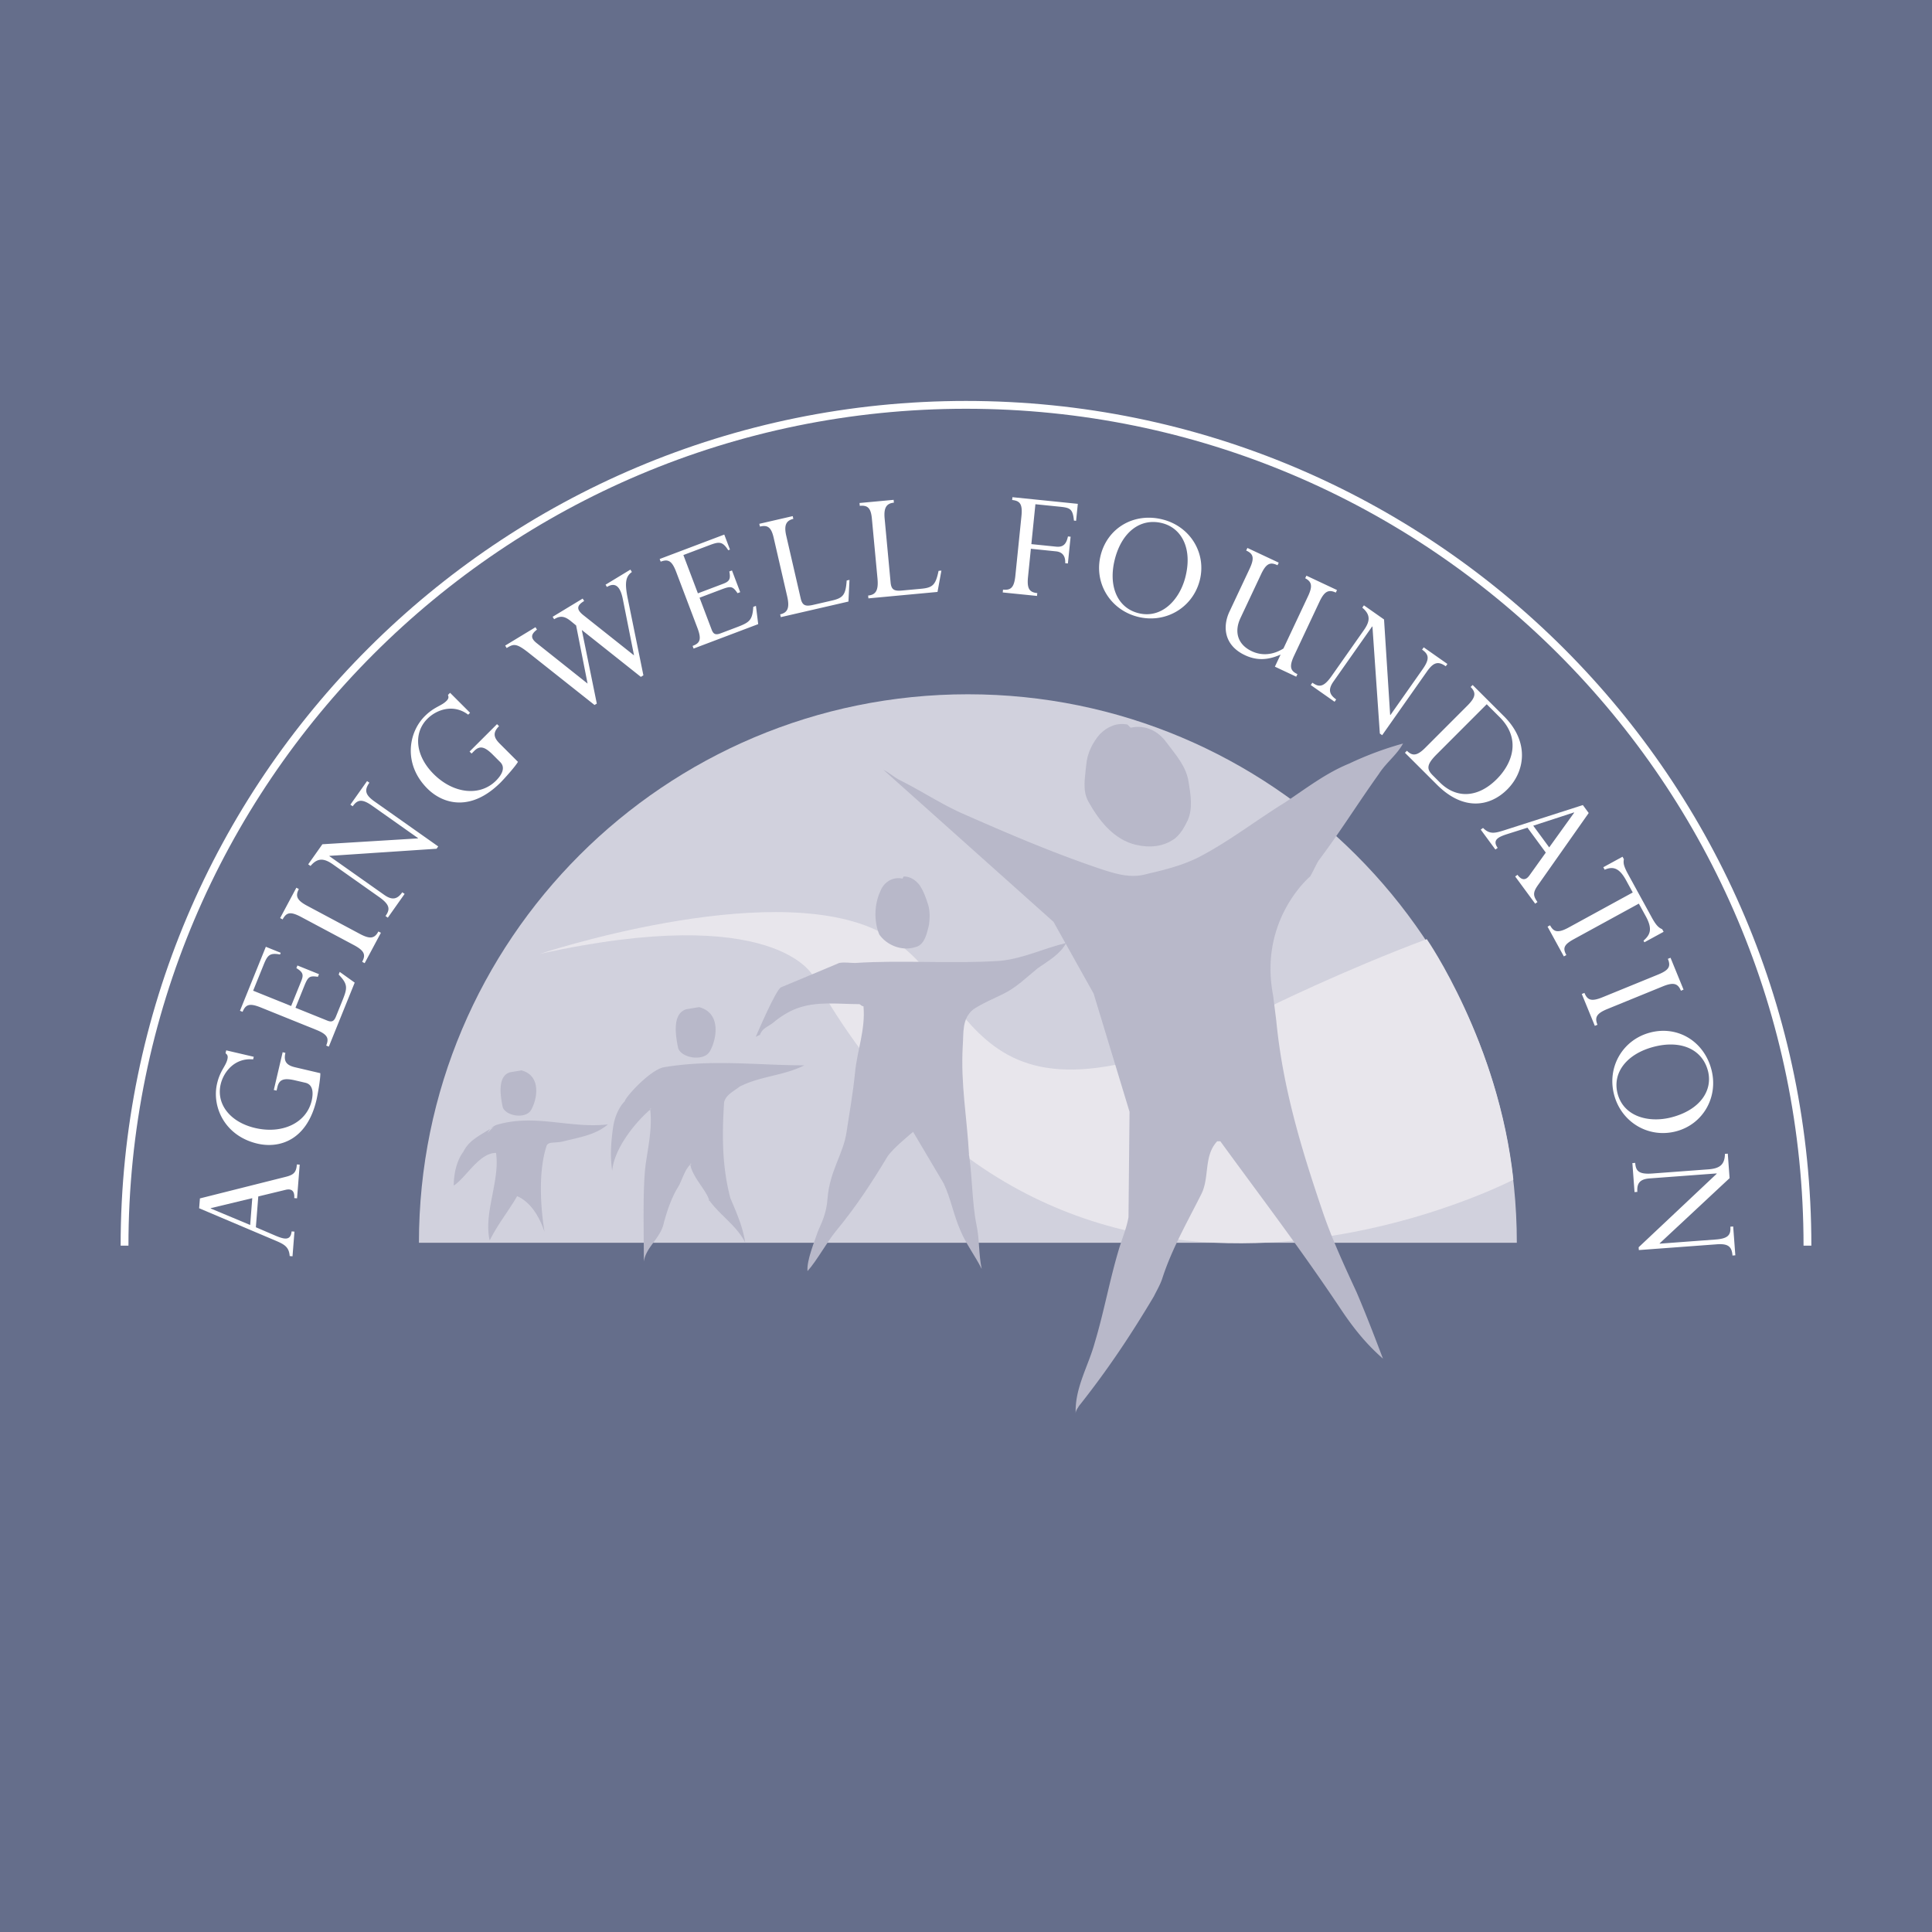 <svg xmlns="http://www.w3.org/2000/svg" width="2500" height="2500" viewBox="0 0 192.756 192.756"><path fill="#656e8b" d="M0 192.756h192.756V0H0v192.756z"/><path d="M151.334 123.992c0-30.221-24.521-54.724-54.768-54.724-30.248 0-54.769 24.503-54.769 54.724h109.537z" fill-rule="evenodd" clip-rule="evenodd" fill="#d1d1dd"/><path d="M25.169 119.541l-.209 2.676-3.938-1.646.002-.033 4.145-.997zm3.313-.828c.666-.164.924.174.874.822l.281.021.264-3.359-.282-.021c-.067.848-.351 1.061-1.256 1.273l-8.417 2.117-.078.982 7.647 3.24c.858.367 1.323.623 1.387 1.529l.282.023.193-2.461-.284-.021c-.095.994-.797.773-1.703.385l-1.862-.799.24-3.074 2.714-.657zM31.958 107.072c.025.557-.282 2.232-.379 2.654-.957 4.09-3.746 4.877-5.891 4.375-3.298-.771-4.567-3.705-4.03-5.994.307-1.314.864-1.715 1.031-2.428.068-.293.02-.443-.187-.594l.068-.291 2.747.641-.061.26c-1.828-.17-2.945 1.23-3.241 2.496-.448 1.916.887 3.752 3.438 4.35 2.729.637 5.125-.516 5.643-2.723.154-.666.201-1.598-.628-1.791l-1.007-.234c-1.138-.268-1.605-.102-1.783.662l-.084.355-.276-.062.883-3.768.275.064c-.213.908.169 1.254.982 1.443l2.5.585zM31.824 97.193l-.106.262c-.832-.119-.982-.02-1.351.895l-.887 2.195 3.172 1.279c.433.174.667.09.866-.404l.625-1.547c.525-1.299.595-1.648-.354-2.643l.106-.264 1.493 1.07-2.581 6.385-.262-.105c.28-.695.189-1.092-.987-1.566l-5.539-2.236c-1.099-.443-1.509-.32-1.815.436l-.262-.105 2.581-6.385 1.485.6-.069.17c-1.055-.193-1.258.086-1.65 1.06l-1.033 2.551 3.791 1.529 1.001-2.473c.243-.604.229-.879-.479-1.309l.105-.263 2.15.868zM35.9 93.174c1.031.55 1.474.463 1.852-.242l.251.132-1.62 3.032-.25-.134c.371-.691.245-1.098-.829-1.672l-5.254-2.801c-1.061-.565-1.466-.479-1.852.241l-.249-.133 1.619-3.03.249.133c-.377.707-.187 1.129.83 1.67l5.253 2.804zM43.72 84.448l-.164.232-10.677.709-.021.027 5.479 3.868c.791.557 1.299.447 1.8-.261l.231.164-1.675 2.369-.232-.163c.463-.654.48-1.112-.653-1.91l-4.564-3.224c-.872-.616-1.528-.731-2.263.139l-.231-.164 1.415-2.003 9.525-.583.02-.027-4.566-3.223c-1.023-.722-1.473-.633-1.955.047l-.231-.163 1.665-2.354.231.162c-.538.764-.398 1.23.515 1.875l6.351 4.483zM51.676 76.01c-.273.483-1.418 1.744-1.725 2.051-2.975 2.97-5.76 2.167-7.317.61-2.394-2.394-1.919-5.555-.255-7.216.956-.955 1.64-1.002 2.16-1.52.212-.213.248-.366.154-.601l.213-.212 1.992 1.993-.188.189c-1.464-1.11-3.151-.508-4.071.41-1.395 1.392-1.229 3.654.622 5.508 1.981 1.979 4.624 2.265 6.229.662.484-.484 1.016-1.249.416-1.851l-.732-.732c-.825-.825-1.31-.932-1.864-.377l-.261.259-.2-.201 2.738-2.734.202.201c-.661.659-.52 1.155.069 1.744l1.818 1.817zM64.192 67.377l-.254.155-5.891-4.678 1.497 7.344-.229.138-6.594-5.225c-1.232-.968-1.486-.873-2.171-.457l-.148-.244 3.024-1.834.146.242c-.626.479-.656.848-.015 1.356l5.066 4.027-1.144-5.801-.507-.416c-.667-.55-1.101-.559-1.686-.204l-.148-.244 2.996-1.816.147.241c-.743.451-.8.837-.078 1.414l5.054 4.013-1.112-5.587c-.231-1.188-.692-1.784-1.591-1.24l-.138-.227 2.48-1.505.147.241c-.617.432-.721 1.062-.436 2.528l1.585 7.779zM73.849 59.081l-.265.101c-.477-.693-.652-.733-1.573-.386l-2.217.838 1.212 3.197c.165.436.387.549.886.36l1.56-.59c1.311-.496 1.615-.684 1.703-2.053l.265-.099.226 1.821-6.445 2.438-.101-.264c.703-.265.933-.602.484-1.788l-2.116-5.582c-.419-1.108-.787-1.325-1.551-1.035l-.101-.267 6.445-2.437.568 1.497-.173.066c-.574-.907-.916-.867-1.899-.494l-2.576.973 1.448 3.821 2.497-.945c.608-.23.801-.427.638-1.239l.265-.099.82 2.166zM84.65 60.017l-6.749 1.555-.064-.278c.749-.171.964-.649.698-1.803l-1.348-5.849c-.248-1.072-.621-1.278-1.368-1.105l-.064-.276 3.333-.768.063.275c-.779.181-.931.711-.703 1.702l1.435 6.225c.168.731.481.829 1.263.65L83 59.918c1.123-.258 1.375-.574 1.473-2l.279-.062-.102 2.161zM93.537 59.057l-6.895.643-.027-.283c.764-.071 1.042-.516.933-1.695l-.56-5.978c-.101-1.095-.442-1.348-1.207-1.277l-.027-.282 3.405-.316.026.282c-.796.075-1.018.581-.923 1.593l.593 6.36c.07.746.367.886 1.165.811l1.894-.175c1.146-.108 1.439-.385 1.728-1.786l.282-.025-.387 2.128zM102.566 57.555c-.119 1.161.128 1.538.925 1.62l-.029.281-3.418-.347.027-.282c.797.081 1.113-.223 1.233-1.4l.604-5.922c.123-1.195-.129-1.538-.925-1.62l.029-.281 6.522.664-.172 1.693-.216-.023c-.114-1.184-.389-1.279-1.418-1.385l-2.425-.246-.405 3.98 2.474.252c.713.074 1.017-.264 1.178-1.019l.265.027-.271 2.671-.267-.028c.036-.683-.255-1.114-.918-1.183l-2.508-.256-.285 2.804zM111.245 55.73c.707-2.676 2.566-4.099 4.746-3.525 1.902.502 3.022 2.539 2.257 5.441-.594 2.241-2.386 4.131-4.709 3.518-2.082-.548-3.005-2.741-2.294-5.434zm-1.416-.389c-.724 2.741.873 5.454 3.633 6.182 2.758.728 5.502-.843 6.227-3.583.71-2.693-.894-5.375-3.637-6.098-2.823-.745-5.498.757-6.223 3.499zM127.766 65.307c-1.286.575-2.405.602-3.553.062-2.101-.985-2.25-2.861-1.546-4.354l2.001-4.257c.539-1.146.344-1.514-.336-1.833l.122-.257 3.125 1.467-.12.258c-.711-.334-1.118-.212-1.636.889l-2.06 4.377c-.625 1.327-.331 2.625 1.133 3.315.997.467 2.107.381 3.152-.272l2.448-5.205c.468-.996.405-1.45-.276-1.806l.122-.257 3.051 1.434-.119.254c-.727-.339-1.14-.127-1.63.914l-2.534 5.387c-.531 1.132-.33 1.522.335 1.834l-.119.256-2.13-1 .57-1.206zM137.899 73.35l-.232-.164-.738-10.667-.027-.019-3.855 5.486c-.558.79-.445 1.298.265 1.795l-.162.233-2.377-1.668.164-.232c.655.459 1.113.477 1.909-.656l3.214-4.571c.615-.873.728-1.528-.144-2.262l.163-.231 2.007 1.409.609 9.517.026.02 3.215-4.571c.72-1.024.629-1.475-.055-1.955l.164-.23 2.362 1.658-.164.232c-.764-.537-1.229-.396-1.872.518l-4.472 6.358zM148.331 70.263l1.287 1.284c2.137 2.132 1.325 4.574-.289 6.19-1.84 1.841-4 1.996-5.677.323l-.696-.696c-.625-.623-.661-1.059.388-2.11l4.987-4.991zm-6.12 4.332c-.837.839-1.296.85-1.841.309l-.199.199 3.211 3.204c2.657 2.651 5.299 2.155 6.998.454 1.756-1.758 2.261-4.717-.326-7.297l-3.129-3.122-.199.199c.565.566.506 1.026-.306 1.841l-4.209 4.213zM154.564 84.545l-1.592-2.165 4.06-1.324.021.027-2.489 3.462zm-1.966 2.788c-.397.559-.813.472-1.198-.054l-.229.169 1.995 2.714.229-.167c-.503-.686-.426-1.032.118-1.784l4.992-7.097-.583-.792-7.909 2.535c-.892.281-1.408.392-2.049-.254l-.23.168 1.462 1.988.229-.166c-.58-.817.098-1.107 1.039-1.404l1.932-.612 1.827 2.486-1.625 2.27zM157.067 93.676c-1.011.551-1.185.892-.791 1.609l-.25.137-1.627-2.97.25-.136c.328.6.695.855 1.854.223l6.397-3.496-.665-1.215c-.614-1.127-1.218-1.462-2.136-1.055l-.137-.249 1.918-1.048.135.248a1.28 1.28 0 0 0 .014.581c.062.215.176.495.368.845l2.403 4.39c.399.731.672 1.02 1.035 1.163l.145.263-1.918 1.046-.089-.16c.616-.546.961-1.094.232-2.427l-.697-1.271-6.441 3.522zM160.376 100.666c-1.083.441-1.299.836-.997 1.576l-.263.107-1.301-3.178.265-.109c.296.727.688.891 1.815.43l5.514-2.252c1.112-.453 1.307-.818.995-1.576l.265-.107 1.299 3.179-.262.109c-.304-.742-.75-.865-1.815-.43l-5.515 2.251zM165 104.439c2.681-.697 4.835.225 5.402 2.404.496 1.904-.73 3.877-3.639 4.633-2.245.582-4.772-.051-5.377-2.375-.541-2.081.918-3.96 3.614-4.662zm-.353-1.423c-2.747.713-4.331 3.434-3.611 6.195.719 2.758 3.434 4.379 6.179 3.664 2.696-.701 4.25-3.414 3.534-6.156-.735-2.824-3.356-4.418-6.102-3.703zM163.508 124.721l-.021-.281 7.788-7.334-.003-.033-6.689.498c-.966.07-1.287.48-1.224 1.344l-.281.021-.215-2.893.281-.021c.059.797.338 1.162 1.719 1.059l5.576-.414c1.063-.08 1.643-.406 1.658-1.545l.284-.02.18 2.443-6.977 6.506.001.031 5.573-.414c1.25-.092 1.542-.449 1.479-1.279l.282-.023.215 2.877-.284.023c-.067-.932-.474-1.203-1.589-1.119l-7.753.574z" fill-rule="evenodd" clip-rule="evenodd" fill="#fff"/><path d="M180.33 124.279c0-46.329-37.588-83.887-83.953-83.887-46.364 0-83.951 37.559-83.951 83.887" fill="none" stroke="#fff" stroke-width=".78" stroke-miterlimit="2.613"/><path d="M53.858 95.171s22.428-7.452 33.431-2.439c11.002 5.014 7.72 23.53 39.375 7.715 0 0 7.259-3.592 15.687-6.75 0 0 7.163 10.317 8.639 24.002 0 0-45.365 23.637-69.876-20.338-.001 0-3.707-7.396-27.256-2.19z" fill-rule="evenodd" clip-rule="evenodd" fill="#e8e6ec"/><path d="M68.486 100.691c-1.477.422-1.054 2.742-.844 3.797.211 1.055 2.533 1.475 3.167.422.633-1.055 1.266-3.797-1.056-4.43l-1.267.211zM50.897 106.979c-1.325.379-.944 2.457-.758 3.402.19.943 2.27 1.322 2.838.379.568-.947 1.134-3.402-.945-3.969l-1.135.188zM48.645 113.025a1.651 1.651 0 0 1 1.053-.842c3.793-1.053 7.164.42 10.957 0-1.265 1.051-2.739 1.262-4.426 1.684-.843.211-1.475 0-1.685.422-.842 2.525-.631 6.105-.211 8.631-.419-1.262-1.264-2.947-2.739-3.578-.843 1.473-1.896 2.736-2.738 4.422-.633-2.738 1.052-6 .631-8.738-1.685 0-2.949 2.422-4.214 3.262 0-1.262.317-2.525.948-3.367.632-1.264 1.791-1.686 3.055-2.525l-.631.629zM62.339 109.867c0-.316 2.317-2.947 3.793-3.369 4.847-.842 9.48-.209 14.116-.209-2.107 1.053-4.318 1.053-6.425 2.105-.844.631-1.37.842-1.58 1.578-.212 3.262-.212 6.422.631 9.58.632 1.473 1.264 2.947 1.474 4.42-.842-1.686-2.526-2.736-3.581-4.209-.21-.211.106.209 0 0-.317-1.055-1.686-2.316-1.896-3.58 0-.211.21 0 0 0-.631.631-.841 1.684-1.262 2.316-.634 1.053-1.055 2.314-1.37 3.473-.317 1.58-1.793 2.422-2.003 3.895 0-3.367-.13-7.604.21-9.895.269-1.779.633-3.578.424-5.264 0-.211.16-.137 0 0-1.371 1.158-3.582 3.789-3.793 6.105-.211-1.473-.132-2.814.104-4.42.127-.858.526-1.895 1.158-2.526zM90.047 87.657c-1.055-.211-1.898.42-2.214 1.262-.632 1.368-.632 3.053-.104 4.317.737 1.052 2.211 1.683 3.581 1.262.948-.209 1.159-1.368 1.371-2.209.104-.737.104-1.474-.106-2.105-.211-.632-.421-1.264-.843-1.895-.422-.527-.948-.842-1.582-.842l-.103.21z" fill-rule="evenodd" clip-rule="evenodd" fill="#b8b8c9"/><path d="M75.403 103.447s2.001-4.738 2.528-4.947c.527-.211 5.794-2.423 5.794-2.423.527-.104 1.054 0 1.58 0 4.846-.315 9.587.106 14.433-.211 2.318-.209 4.426-1.262 6.637-1.788-.631 1.157-1.79 1.788-2.844 2.525-1.158.947-2.106 1.896-3.371 2.527-1.054.525-2.107.947-3.057 1.578-1.158.947-.948 2.316-1.052 3.684-.21 3.791.421 7.053.631 10.844 0 .105-.104-.105 0 0 .317 2.105.317 4.947.739 6.947.315 1.473.21 2.947.525 4.422-.632-1.264-1.58-2.527-2.105-3.791-.738-1.684-.949-3.158-1.687-4.736l-3.055-5.156c-.737.631-1.896 1.576-2.528 2.42-1.58 2.631-3.159 5.053-5.162 7.473-.105.211.105-.209 0 0-.947 1.158-1.896 2.947-2.843 4.002-.107-1.055.737-3.053 1.052-4.002.106-.209-.105.211 0 0 .527-1.156.848-1.965.948-3.262.211-2.738 1.58-4.422 1.897-6.631.316-2.105.631-3.791.842-5.896.21-2.211 1.055-4.316.844-6.631-.21 0-.316-.211-.424-.211-2.104 0-4.212-.316-6.214.422-.843.314-1.685.84-2.423 1.471-.42.316-1.054.527-1.265 1.158l-.42.212zM112.485 72.287c-1.054-.21-2.002.211-2.738.947-.739.842-1.266 1.896-1.37 3.054-.106 1.262-.423 2.526.21 3.683 1.054 1.896 2.529 3.79 4.74 4.315 1.369.317 2.738.211 3.896-.631.634-.527.949-1.158 1.265-1.789.528-1.158.317-2.527.106-3.79-.21-1.58-1.264-2.737-2.212-4.001-.843-1.158-2.108-1.789-3.582-1.472l-.315-.316z" fill-rule="evenodd" clip-rule="evenodd" fill="#b8b8c9"/><path d="M88.149 76.813c.632.316 1.054.737 1.687 1.053 2.107 1.052 4.003 2.316 6.108 3.264 4.531 1.999 8.956 3.895 13.592 5.473 1.58.527 3.159 1.054 4.738.631 1.791-.42 3.583-.841 5.27-1.682 3.054-1.579 5.583-3.581 8.637-5.476 2.213-1.472 4.109-2.947 6.428-3.894a33.058 33.058 0 0 1 5.371-2c-.632 1.158-1.684 1.896-2.422 3.053-2.106 2.947-3.793 5.684-6.005 8.631-.315.527-.527 1.053-.843 1.58 0 0-5.161 4.316-3.688 11.894l.316 2.527c.632 6.527 2.424 12.525 4.529 18.738.947 2.842 2.213 5.578 3.477 8.314.948 2.211 1.792 4.422 2.634 6.633-1.686-1.475-2.949-3.053-4.214-4.949-4.002-6-7.795-10.947-12.009-16.736h-.317c-1.37 1.475-.735 3.58-1.58 5.266-1.37 2.734-2.949 5.471-3.897 8.42-.21.631-.527 1.156-.842 1.791-2.318 3.893-4.636 7.367-7.48 10.945-.106.213-.317.422-.317.736-.104-2.525 1.266-4.736 1.897-7.051.948-3.16 1.475-6.213 2.424-9.371.315-1.051.736-1.998.948-3.156l.104-10.527-3.583-11.789-4.002-7.159-16.961-15.159z" fill-rule="evenodd" clip-rule="evenodd" fill="#b8b8c9"/></svg>